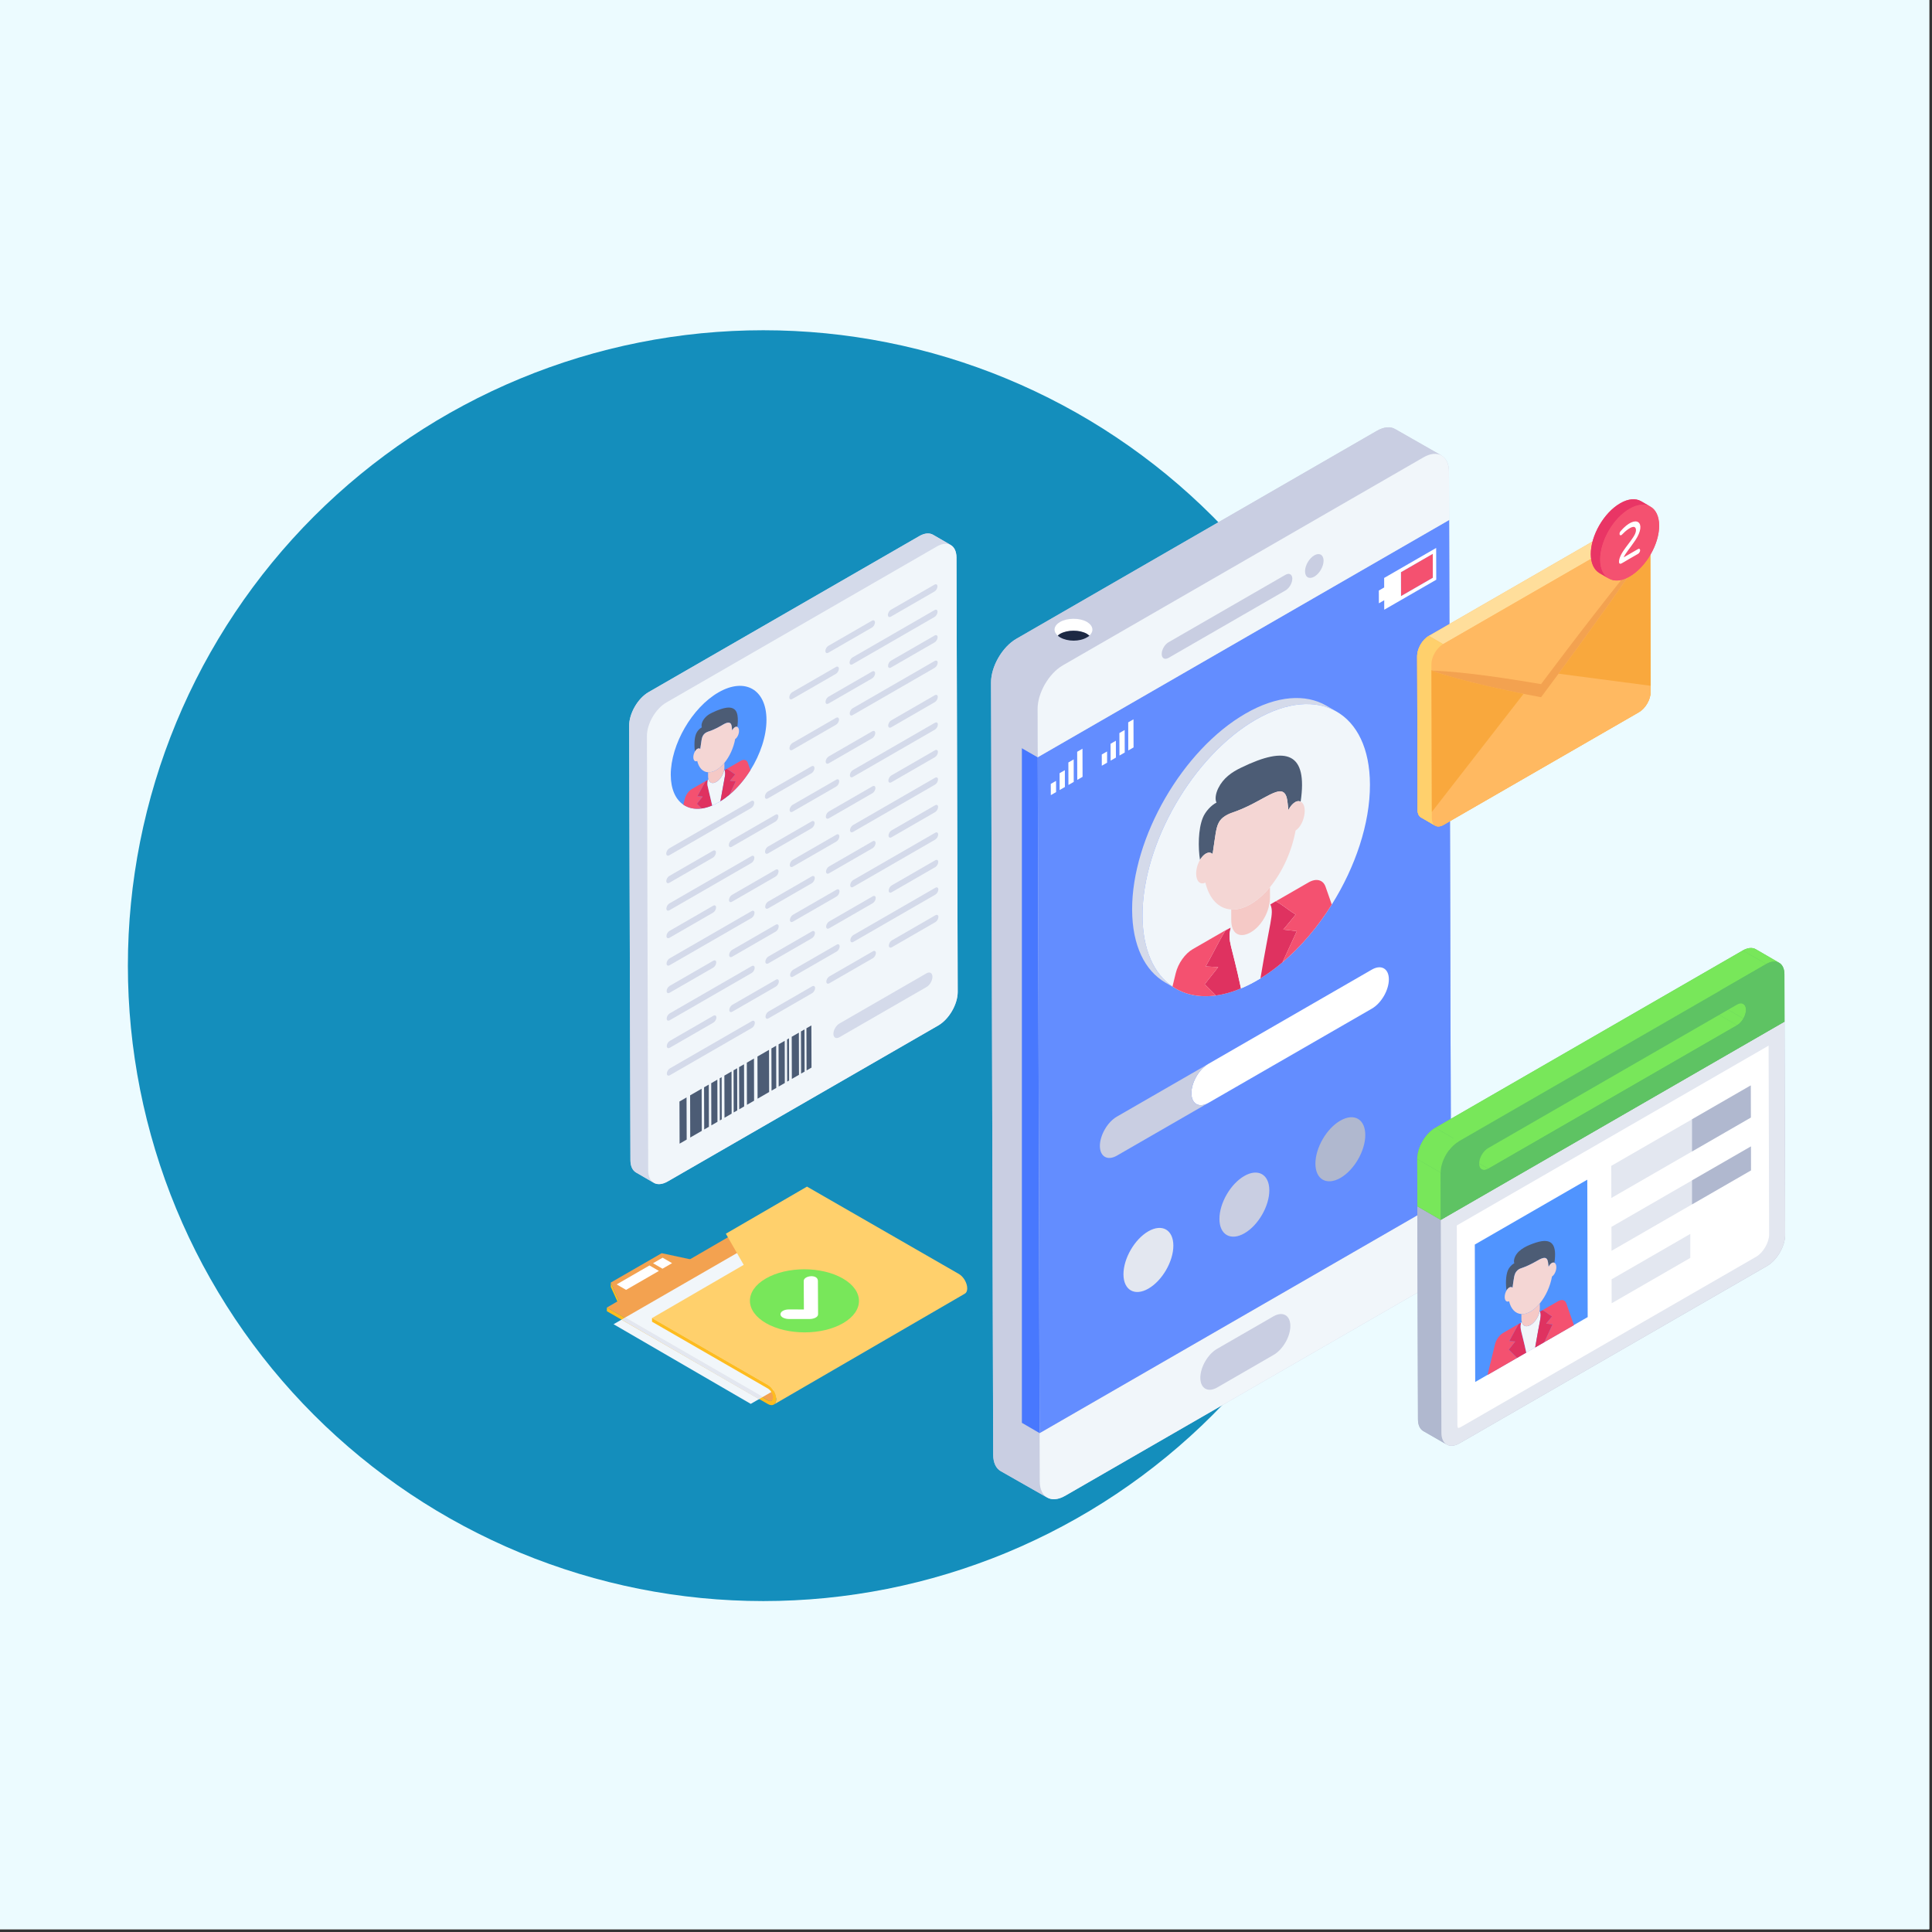 <?xml version="1.0" encoding="UTF-8"?>
<svg xmlns="http://www.w3.org/2000/svg" xmlns:xlink="http://www.w3.org/1999/xlink" width="880px" zoomAndPan="magnify" viewBox="0 0 337.5 337.5" height="880px" preserveAspectRatio="xMidYMid slice" version="1.0">
  <rect x="0" y="0" width="337.5" height="337.5" fill="#333333" stroke="none"/>
  <defs>
    <clipPath id="id1">
      <path d="M 0 0 L 337 0 L 337 337 L 0 337 Z M 0 0 " clip-rule="nonzero"></path>
    </clipPath>
    <clipPath id="id2">
      <path d="M 22.34 57.691 L 244.34 57.691 L 244.34 279.691 L 22.34 279.691 Z M 22.34 57.691 " clip-rule="nonzero"></path>
    </clipPath>
    <clipPath id="id3">
      <path d="M 173 74.473 L 254 74.473 L 254 262 L 173 262 Z M 173 74.473 " clip-rule="nonzero"></path>
    </clipPath>
    <clipPath id="id4">
      <path d="M 173 74.473 L 252 74.473 L 252 133 L 173 133 Z M 173 74.473 " clip-rule="nonzero"></path>
    </clipPath>
  </defs>
  <g clip-path="url(#id1)">
    <path fill="#ecfbff" d="M 0 0 L 337.5 0 L 337.5 337.5 L 0 337.5 Z M 0 0 " fill-opacity="1" fill-rule="nonzero"></path>
    <path fill="#ffffff" d="M 0 0 L 337.5 0 L 337.5 337.5 L 0 337.5 Z M 0 0 " fill-opacity="1" fill-rule="nonzero"></path>
    <path fill="#ecfbff" d="M 0 0 L 337.5 0 L 337.5 337.5 L 0 337.5 Z M 0 0 " fill-opacity="1" fill-rule="nonzero"></path>
  </g>
  <g clip-path="url(#id2)">
    <path fill="#148ebc" d="M 244.34 168.691 C 244.34 170.508 244.297 172.32 244.207 174.137 C 244.117 175.949 243.984 177.762 243.805 179.57 C 243.629 181.379 243.406 183.18 243.137 184.977 C 242.871 186.773 242.562 188.562 242.207 190.344 C 241.852 192.125 241.453 193.898 241.012 195.66 C 240.57 197.422 240.086 199.172 239.559 200.91 C 239.031 202.648 238.465 204.375 237.852 206.086 C 237.238 207.797 236.586 209.488 235.891 211.168 C 235.195 212.848 234.461 214.508 233.684 216.148 C 232.906 217.789 232.09 219.414 231.234 221.016 C 230.375 222.617 229.48 224.195 228.547 225.754 C 227.613 227.312 226.641 228.848 225.633 230.359 C 224.625 231.867 223.578 233.352 222.496 234.812 C 221.414 236.273 220.297 237.703 219.145 239.109 C 217.992 240.512 216.805 241.887 215.586 243.234 C 214.367 244.578 213.113 245.895 211.828 247.18 C 210.543 248.465 209.23 249.715 207.883 250.934 C 206.535 252.156 205.16 253.34 203.758 254.492 C 202.352 255.645 200.922 256.766 199.461 257.848 C 198.004 258.93 196.52 259.973 195.008 260.984 C 193.496 261.992 191.965 262.965 190.406 263.898 C 188.848 264.832 187.266 265.727 185.664 266.582 C 184.062 267.438 182.441 268.258 180.797 269.031 C 179.156 269.809 177.496 270.547 175.816 271.242 C 174.141 271.938 172.445 272.59 170.734 273.199 C 169.023 273.812 167.301 274.383 165.562 274.91 C 163.824 275.438 162.074 275.922 160.309 276.363 C 158.547 276.805 156.777 277.203 154.996 277.559 C 153.215 277.91 151.422 278.223 149.625 278.488 C 147.828 278.754 146.027 278.977 144.219 279.156 C 142.41 279.332 140.602 279.469 138.785 279.555 C 136.973 279.645 135.156 279.691 133.34 279.691 C 131.523 279.691 129.707 279.645 127.895 279.555 C 126.078 279.469 124.27 279.332 122.461 279.156 C 120.652 278.977 118.848 278.754 117.051 278.488 C 115.254 278.223 113.465 277.91 111.684 277.559 C 109.902 277.203 108.133 276.805 106.367 276.363 C 104.605 275.922 102.855 275.438 101.117 274.91 C 99.379 274.383 97.656 273.812 95.945 273.199 C 94.234 272.59 92.539 271.938 90.863 271.242 C 89.184 270.547 87.523 269.809 85.883 269.031 C 84.238 268.258 82.617 267.438 81.016 266.582 C 79.414 265.727 77.832 264.832 76.273 263.898 C 74.715 262.965 73.184 261.992 71.672 260.984 C 70.16 259.973 68.676 258.93 67.219 257.848 C 65.758 256.766 64.328 255.645 62.922 254.492 C 61.52 253.34 60.145 252.156 58.797 250.934 C 57.449 249.715 56.137 248.465 54.852 247.18 C 53.566 245.895 52.312 244.578 51.094 243.234 C 49.875 241.887 48.688 240.512 47.535 239.109 C 46.383 237.703 45.266 236.273 44.184 234.812 C 43.102 233.352 42.055 231.867 41.047 230.359 C 40.039 228.848 39.066 227.312 38.133 225.754 C 37.199 224.195 36.305 222.617 35.445 221.016 C 34.59 219.414 33.773 217.789 32.996 216.148 C 32.219 214.508 31.484 212.848 30.789 211.168 C 30.094 209.488 29.441 207.797 28.828 206.086 C 28.215 204.375 27.648 202.648 27.121 200.91 C 26.594 199.172 26.109 197.422 25.668 195.66 C 25.227 193.898 24.828 192.125 24.473 190.344 C 24.117 188.562 23.809 186.773 23.543 184.977 C 23.273 183.18 23.051 181.379 22.875 179.57 C 22.695 177.762 22.562 175.949 22.473 174.137 C 22.383 172.32 22.34 170.508 22.34 168.691 C 22.34 166.875 22.383 165.059 22.473 163.242 C 22.562 161.43 22.695 159.617 22.875 157.809 C 23.051 156.004 23.273 154.199 23.543 152.402 C 23.809 150.605 24.117 148.816 24.473 147.035 C 24.828 145.254 25.227 143.48 25.668 141.719 C 26.109 139.957 26.594 138.207 27.121 136.469 C 27.648 134.73 28.215 133.004 28.828 131.297 C 29.441 129.586 30.094 127.891 30.789 126.211 C 31.484 124.535 32.219 122.875 32.996 121.23 C 33.773 119.59 34.59 117.969 35.445 116.363 C 36.305 114.762 37.199 113.184 38.133 111.625 C 39.066 110.066 40.039 108.531 41.047 107.023 C 42.055 105.512 43.102 104.027 44.184 102.566 C 45.266 101.109 46.383 99.676 47.535 98.273 C 48.688 96.867 49.875 95.492 51.094 94.148 C 52.312 92.801 53.566 91.484 54.852 90.199 C 56.137 88.918 57.449 87.664 58.797 86.445 C 60.145 85.223 61.52 84.039 62.922 82.887 C 64.328 81.734 65.758 80.617 67.219 79.535 C 68.676 78.453 70.16 77.406 71.672 76.398 C 73.184 75.387 74.715 74.414 76.273 73.48 C 77.832 72.547 79.414 71.652 81.016 70.797 C 82.617 69.941 84.238 69.125 85.883 68.348 C 87.523 67.57 89.184 66.836 90.863 66.141 C 92.539 65.445 94.234 64.789 95.945 64.18 C 97.656 63.566 99.379 62.996 101.117 62.469 C 102.855 61.941 104.605 61.457 106.367 61.016 C 108.133 60.574 109.902 60.176 111.684 59.824 C 113.465 59.469 115.254 59.156 117.051 58.891 C 118.848 58.625 120.652 58.402 122.461 58.223 C 124.27 58.047 126.078 57.914 127.895 57.824 C 129.707 57.734 131.523 57.691 133.34 57.691 C 135.156 57.691 136.973 57.734 138.785 57.824 C 140.602 57.914 142.41 58.047 144.219 58.223 C 146.027 58.402 147.828 58.625 149.625 58.891 C 151.422 59.156 153.215 59.469 154.996 59.824 C 156.777 60.176 158.547 60.574 160.309 61.016 C 162.074 61.457 163.824 61.941 165.562 62.469 C 167.301 62.996 169.023 63.566 170.734 64.18 C 172.445 64.789 174.141 65.445 175.816 66.141 C 177.496 66.836 179.156 67.57 180.797 68.348 C 182.441 69.125 184.062 69.941 185.664 70.797 C 187.266 71.652 188.848 72.547 190.406 73.48 C 191.965 74.414 193.496 75.387 195.008 76.398 C 196.52 77.406 198.004 78.453 199.461 79.535 C 200.922 80.617 202.352 81.734 203.758 82.887 C 205.16 84.039 206.535 85.223 207.883 86.445 C 209.23 87.664 210.543 88.918 211.828 90.199 C 213.113 91.484 214.367 92.801 215.586 94.148 C 216.805 95.492 217.992 96.867 219.145 98.273 C 220.297 99.676 221.414 101.109 222.496 102.566 C 223.578 104.027 224.625 105.512 225.633 107.023 C 226.641 108.531 227.613 110.066 228.547 111.625 C 229.48 113.184 230.375 114.762 231.234 116.363 C 232.09 117.969 232.906 119.59 233.684 121.23 C 234.461 122.875 235.195 124.535 235.891 126.211 C 236.586 127.891 237.238 129.586 237.852 131.297 C 238.465 133.004 239.031 134.73 239.559 136.469 C 240.086 138.207 240.57 139.957 241.012 141.719 C 241.453 143.48 241.852 145.254 242.207 147.035 C 242.562 148.816 242.871 150.605 243.137 152.402 C 243.406 154.199 243.629 156.004 243.805 157.809 C 243.984 159.617 244.117 161.43 244.207 163.242 C 244.297 165.059 244.34 166.875 244.34 168.691 Z M 244.34 168.691 " fill-opacity="1" fill-rule="nonzero"></path>
  </g>
  <path fill="#638dff" d="M 253.469 208.91 L 181.609 250.352 L 181.285 132.281 L 253.145 90.836 Z M 253.469 208.91 " fill-opacity="1" fill-rule="nonzero"></path>
  <g clip-path="url(#id3)">
    <path fill="#c9cee2" d="M 253.492 217.336 C 253.508 220.145 251.531 223.551 249.086 224.965 L 186.066 261.297 C 184.648 262.117 183.395 262.051 182.574 261.328 C 182.688 261.426 182.801 261.539 182.93 261.602 L 174.793 256.977 C 174.004 256.512 173.508 255.531 173.508 254.148 L 173.473 245.719 L 173.152 127.645 L 173.121 119.227 C 173.121 116.414 175.098 113.012 177.543 111.598 L 240.547 75.246 C 241.785 74.543 242.895 74.477 243.699 74.941 L 251.805 79.57 L 251.82 79.57 L 251.82 79.586 C 252.625 80.035 253.125 81.016 253.125 82.41 L 253.141 90.844 L 253.477 208.902 Z M 253.492 217.336 " fill-opacity="1" fill-rule="nonzero"></path>
  </g>
  <path fill="#c9cee2" d="M 182.922 261.609 L 174.789 256.977 C 173.996 256.516 173.504 255.535 173.5 254.145 L 173.477 245.723 L 181.609 250.352 L 181.633 258.777 C 181.637 260.168 182.129 261.148 182.922 261.609 Z M 182.922 261.609 " fill-opacity="1" fill-rule="nonzero"></path>
  <path fill="#f1f6fa" d="M 253.469 208.91 L 253.492 217.336 C 253.5 220.137 251.527 223.555 249.086 224.961 L 186.07 261.301 C 183.625 262.711 181.641 261.578 181.633 258.773 L 181.609 250.352 Z M 253.469 208.91 " fill-opacity="1" fill-rule="nonzero"></path>
  <path fill="#c9cee2" d="M 181.609 250.352 L 173.477 245.719 L 173.152 127.648 L 181.281 132.277 Z M 181.609 250.352 " fill-opacity="1" fill-rule="nonzero"></path>
  <path fill="#4878fe" d="M 178.512 248.551 L 181.609 250.352 L 181.281 132.277 L 178.512 130.668 Z M 178.512 248.551 " fill-opacity="1" fill-rule="nonzero"></path>
  <path fill="#638dff" d="M 253.473 208.906 L 181.609 250.352 L 181.289 132.277 L 253.141 90.836 Z M 253.473 208.906 " fill-opacity="1" fill-rule="nonzero"></path>
  <g clip-path="url(#id4)">
    <path fill="#c9cee2" d="M 251.828 79.578 C 251.023 79.113 249.91 79.18 248.684 79.887 L 185.668 116.227 C 183.223 117.637 181.25 121.051 181.258 123.855 L 181.285 132.281 L 173.152 127.648 L 173.125 119.223 C 173.117 116.418 175.09 113.008 177.539 111.594 L 240.547 75.254 C 241.777 74.547 242.895 74.48 243.699 74.949 Z M 251.828 79.578 " fill-opacity="1" fill-rule="nonzero"></path>
  </g>
  <path fill="#f1f6fa" d="M 248.68 79.887 C 251.125 78.477 253.113 79.609 253.121 82.414 L 253.145 90.84 L 181.281 132.277 L 181.258 123.855 C 181.25 121.051 183.223 117.637 185.668 116.227 Z M 248.68 79.887 " fill-opacity="1" fill-rule="nonzero"></path>
  <path fill="#c9cee2" d="M 225.41 231.625 C 225.418 233.488 224.102 235.758 222.48 236.691 L 212.633 242.379 C 211.012 243.312 209.695 242.562 209.684 240.691 C 209.684 238.832 210.992 236.562 212.613 235.629 L 222.461 229.949 C 224.082 229.016 225.41 229.766 225.41 231.625 Z M 225.41 231.625 " fill-opacity="1" fill-rule="nonzero"></path>
  <path fill="#c9cee2" d="M 229.59 97.016 C 230.484 96.5 231.211 96.914 231.215 97.938 C 231.219 98.965 230.496 100.215 229.602 100.73 C 228.707 101.246 227.98 100.836 227.977 99.809 C 227.973 98.781 228.695 97.531 229.59 97.016 Z M 229.59 97.016 " fill-opacity="1" fill-rule="nonzero"></path>
  <path fill="#c9cee2" d="M 224.562 100.41 C 225.219 100.031 225.754 100.336 225.754 101.09 C 225.758 101.84 225.227 102.758 224.57 103.137 L 204.129 114.926 C 203.473 115.305 202.938 115 202.938 114.246 C 202.934 113.496 203.465 112.578 204.121 112.199 Z M 224.562 100.41 " fill-opacity="1" fill-rule="nonzero"></path>
  <path fill="#ffffff" d="M 189.879 108.641 C 188.598 107.914 186.48 107.914 185.195 108.641 C 184.051 109.301 183.914 110.305 184.781 111.031 C 184.883 110.93 185.023 110.824 185.195 110.719 C 186.48 109.992 188.598 109.992 189.879 110.719 C 190.02 110.824 190.156 110.93 190.297 111.031 C 191.129 110.305 190.988 109.301 189.879 108.641 Z M 189.879 108.641 " fill-opacity="1" fill-rule="nonzero"></path>
  <path fill="#1d2943" d="M 185.195 110.719 C 185.023 110.824 184.883 110.93 184.781 111.031 C 184.883 111.137 185.023 111.242 185.195 111.344 C 186.516 112.105 188.598 112.105 189.879 111.344 C 190.02 111.273 190.156 111.172 190.297 111.066 L 190.297 111.031 C 190.156 110.93 190.02 110.824 189.879 110.719 C 188.598 109.992 186.48 109.992 185.195 110.719 Z M 185.195 110.719 " fill-opacity="1" fill-rule="nonzero"></path>
  <path fill="#d4daea" d="M 233.523 124.328 C 229.91 122.234 224.906 122.531 219.387 125.711 C 208.414 132.039 199.551 147.371 199.586 159.969 C 199.605 166.223 201.812 170.621 205.379 172.691 L 203.566 171.641 C 199.996 169.566 197.789 165.168 197.77 158.91 C 197.734 146.32 206.602 130.98 217.57 124.66 C 223.09 121.473 228.094 121.176 231.707 123.277 Z M 233.523 124.328 " fill-opacity="1" fill-rule="nonzero"></path>
  <path fill="#f1f6fa" d="M 239.316 137.055 C 239.34 143.859 236.758 151.465 232.648 158.012 C 230.234 161.871 227.285 165.363 224.031 168.113 C 222.789 169.16 221.508 170.094 220.188 170.91 C 219.965 171.047 219.742 171.176 219.516 171.309 C 218.59 171.844 217.68 172.297 216.785 172.664 C 215.266 173.309 213.801 173.715 212.41 173.902 C 209.488 174.305 206.895 173.746 204.82 172.336 C 201.582 170.145 199.602 165.887 199.586 159.969 C 199.551 147.371 208.414 132.039 219.387 125.711 C 230.355 119.387 239.285 124.465 239.316 137.055 Z M 239.316 137.055 " fill-opacity="1" fill-rule="nonzero"></path>
  <path fill="#df3260" d="M 216.785 172.664 C 215.266 173.309 213.801 173.715 212.41 173.902 L 210.449 171.938 L 212.805 168.953 L 210.625 168.82 C 212.031 166.332 212.949 164.395 213.941 162.762 L 214.074 162.559 C 214.234 162.469 215.168 161.934 215.008 162.023 L 214.969 162.172 C 214.422 164.48 215.129 164.828 216.785 172.664 Z M 216.785 172.664 " fill-opacity="1" fill-rule="nonzero"></path>
  <path fill="#f1f6fa" d="M 220.188 170.91 C 219.965 171.047 219.742 171.176 219.516 171.309 C 218.59 171.844 217.68 172.297 216.785 172.664 C 215.129 164.828 214.418 164.48 214.969 162.172 L 215.008 162.023 L 214.723 162.184 L 214.723 162.141 L 215.238 161.844 C 215.66 163.293 216.914 163.785 218.379 162.938 L 218.586 162.82 C 220.051 161.973 221.301 160.035 221.711 158.109 L 221.918 157.992 L 221.977 158.129 C 222.551 159.734 221.801 161.23 220.188 170.91 Z M 220.188 170.91 " fill-opacity="1" fill-rule="nonzero"></path>
  <path fill="#df3260" d="M 226.543 162.656 L 224.031 168.113 C 222.789 169.16 221.508 170.094 220.188 170.91 C 221.871 160.797 222.539 159.703 221.977 158.129 L 221.918 157.992 L 222.82 157.461 L 222.832 157.465 L 223.008 157.539 C 224.008 158.023 224.922 158.898 226.344 159.762 L 224.18 162.391 Z M 226.543 162.656 " fill-opacity="1" fill-rule="nonzero"></path>
  <path fill="#f45170" d="M 214.723 162.141 L 214.074 162.559 L 213.941 162.762 C 212.949 164.395 212.031 166.332 210.625 168.82 L 212.805 168.953 L 210.449 171.938 L 212.41 173.902 C 209.488 174.305 206.895 173.746 204.82 172.336 L 205.391 170.004 C 205.816 168.277 207.016 166.586 208.355 165.812 Z M 214.723 162.141 " fill-opacity="1" fill-rule="nonzero"></path>
  <path fill="#f45170" d="M 232.648 158.012 C 230.234 161.871 227.285 165.363 224.031 168.113 L 226.543 162.656 L 224.18 162.391 L 226.344 159.762 C 224.922 158.898 224.008 158.023 223.008 157.539 L 222.832 157.465 L 228.594 154.145 C 229.934 153.375 231.133 153.68 231.562 154.91 Z M 232.648 158.012 " fill-opacity="1" fill-rule="nonzero"></path>
  <path fill="#f5c9c6" d="M 221.852 154.973 L 221.855 156.797 C 221.855 157.227 221.805 157.668 221.711 158.113 C 220.645 163.098 215.102 165.594 215.086 160.699 L 215.082 158.879 C 217.672 159.031 220.211 156.961 221.852 154.973 Z M 221.852 154.973 " fill-opacity="1" fill-rule="nonzero"></path>
  <path fill="#4c5c75" d="M 216.84 134.09 C 224.824 130.203 228.461 131.5 227.211 140.039 C 226.395 139.641 225.477 140.66 225.07 141.512 C 224.977 140.812 224.93 139.664 224.691 139.066 C 223.793 136.773 220.691 139.914 216.152 141.637 C 212.324 143.07 212.734 143.215 211.832 149.188 C 211.109 148.527 210.145 149.324 209.625 150.207 C 209.289 148.055 209.293 144.887 210.125 142.844 C 210.562 141.758 211.598 140.66 212.508 140.203 C 212.207 139.625 212.371 138.586 212.824 137.684 C 213.676 135.941 215.164 134.883 216.84 134.09 Z M 216.84 134.09 " fill-opacity="1" fill-rule="nonzero"></path>
  <path fill="#f4d6d4" d="M 216.152 141.637 C 221.672 139.539 224.555 135.824 224.945 140.445 C 224.992 140.781 225.031 141.223 225.07 141.512 C 225.477 140.656 226.398 139.641 227.211 140.039 C 228.535 140.688 227.871 144.102 226.324 145.086 C 225.664 148.727 224.012 152.344 221.852 154.973 C 220.211 156.965 217.668 159.031 215.082 158.879 C 212.914 158.75 211.246 157.043 210.566 154.176 C 209.66 154.641 208.961 153.941 208.957 152.605 C 208.949 150.469 210.727 148.176 211.832 149.188 C 212.391 145.484 212.391 144.645 212.945 143.68 C 213.785 142.238 215.117 142.027 216.152 141.637 Z M 216.152 141.637 " fill-opacity="1" fill-rule="nonzero"></path>
  <path fill="#d4daea" d="M 167.301 173.277 C 167.301 175.43 165.789 178.047 163.906 179.141 L 116.645 206.379 C 115.695 206.926 114.828 206.992 114.215 206.621 L 111.113 204.824 C 110.5 204.469 110.133 203.715 110.133 202.652 L 109.906 126.777 C 109.906 124.625 111.418 121.988 113.301 120.914 L 160.562 93.672 C 161.512 93.109 162.363 93.062 162.988 93.414 L 166.109 95.215 C 166.043 95.18 165.98 95.148 165.918 95.133 C 166.625 95.438 167.074 96.211 167.09 97.398 Z M 167.301 173.277 " fill-opacity="1" fill-rule="nonzero"></path>
  <path fill="#d4daea" d="M 166.102 95.219 C 165.469 94.867 164.617 94.91 163.664 95.457 L 116.402 122.711 C 114.52 123.797 113.008 126.426 113.008 128.582 L 113.227 204.453 C 113.227 205.527 113.609 206.277 114.211 206.629 L 111.113 204.82 C 110.496 204.469 110.129 203.723 110.129 202.648 L 109.906 126.777 C 109.906 124.621 111.422 121.992 113.301 120.906 L 160.562 93.664 C 161.516 93.105 162.371 93.062 162.988 93.414 Z M 166.102 95.219 " fill-opacity="1" fill-rule="nonzero"></path>
  <path fill="#f1f6fa" d="M 163.668 95.461 C 165.555 94.375 167.078 95.242 167.086 97.395 L 167.301 173.27 C 167.305 175.426 165.793 178.047 163.906 179.133 L 116.645 206.387 C 114.762 207.473 113.234 206.605 113.23 204.453 L 113.012 128.578 C 113.008 126.422 114.523 123.801 116.41 122.715 Z M 163.668 95.461 " fill-opacity="1" fill-rule="nonzero"></path>
  <path fill="#4c5c75" d="M 119.934 191.707 L 119.957 199.07 L 118.719 199.785 L 118.695 192.422 Z M 119.934 191.707 " fill-opacity="1" fill-rule="nonzero"></path>
  <path fill="#4c5c75" d="M 122.57 190.188 L 122.594 197.551 L 120.574 198.715 L 120.555 191.348 Z M 122.57 190.188 " fill-opacity="1" fill-rule="nonzero"></path>
  <path fill="#4c5c75" d="M 123.82 189.465 L 123.84 196.832 L 123.016 197.309 L 122.992 189.941 Z M 123.82 189.465 " fill-opacity="1" fill-rule="nonzero"></path>
  <path fill="#4c5c75" d="M 125.312 188.605 L 125.332 195.973 L 124.262 196.59 L 124.242 189.223 Z M 125.312 188.605 " fill-opacity="1" fill-rule="nonzero"></path>
  <path fill="#4c5c75" d="M 126.062 188.172 L 126.082 195.539 L 125.746 195.734 L 125.723 188.367 Z M 126.062 188.172 " fill-opacity="1" fill-rule="nonzero"></path>
  <path fill="#4c5c75" d="M 127.789 187.176 L 127.809 194.543 L 126.562 195.262 L 126.539 187.898 Z M 127.789 187.176 " fill-opacity="1" fill-rule="nonzero"></path>
  <path fill="#4c5c75" d="M 128.773 186.609 L 128.793 193.977 L 128.164 194.336 L 128.145 186.973 Z M 128.773 186.609 " fill-opacity="1" fill-rule="nonzero"></path>
  <path fill="#4c5c75" d="M 129.973 185.918 L 129.996 193.281 L 129.133 193.781 L 129.109 186.414 Z M 129.973 185.918 " fill-opacity="1" fill-rule="nonzero"></path>
  <path fill="#4c5c75" d="M 131.711 184.914 L 131.73 192.281 L 130.484 193 L 130.461 185.637 Z M 131.711 184.914 " fill-opacity="1" fill-rule="nonzero"></path>
  <path fill="#4c5c75" d="M 134.336 183.402 L 134.359 190.766 L 132.34 191.93 L 132.32 184.562 Z M 134.336 183.402 " fill-opacity="1" fill-rule="nonzero"></path>
  <path fill="#4c5c75" d="M 135.586 182.68 L 135.605 190.047 L 134.781 190.523 L 134.758 183.156 Z M 135.586 182.68 " fill-opacity="1" fill-rule="nonzero"></path>
  <path fill="#4c5c75" d="M 137.078 181.82 L 137.098 189.188 L 136.027 189.805 L 136.008 182.438 Z M 137.078 181.82 " fill-opacity="1" fill-rule="nonzero"></path>
  <path fill="#4c5c75" d="M 137.828 181.387 L 137.848 188.754 L 137.512 188.949 L 137.488 181.582 Z M 137.828 181.387 " fill-opacity="1" fill-rule="nonzero"></path>
  <path fill="#4c5c75" d="M 139.555 180.395 L 139.574 187.758 L 138.328 188.477 L 138.305 181.113 Z M 139.555 180.395 " fill-opacity="1" fill-rule="nonzero"></path>
  <path fill="#4c5c75" d="M 140.539 179.824 L 140.559 187.191 L 139.941 187.547 L 139.918 180.184 Z M 140.539 179.824 " fill-opacity="1" fill-rule="nonzero"></path>
  <path fill="#4c5c75" d="M 141.738 179.133 L 141.762 186.496 L 140.898 186.996 L 140.875 179.629 Z M 141.738 179.133 " fill-opacity="1" fill-rule="nonzero"></path>
  <path fill="#d4daea" d="M 131.344 178.375 C 131.633 178.207 131.859 178.348 131.859 178.68 C 131.863 179.004 131.637 179.402 131.348 179.57 L 117.02 187.832 C 116.73 188 116.492 187.867 116.492 187.543 C 116.492 187.211 116.727 186.805 117.016 186.637 Z M 131.344 178.375 " fill-opacity="1" fill-rule="nonzero"></path>
  <path fill="#d4daea" d="M 141.859 172.309 C 142.152 172.141 142.387 172.277 142.387 172.609 C 142.391 172.934 142.156 173.336 141.863 173.504 L 134.246 177.898 C 133.965 178.059 133.73 177.926 133.727 177.605 C 133.727 177.27 133.961 176.863 134.242 176.703 Z M 141.859 172.309 " fill-opacity="1" fill-rule="nonzero"></path>
  <path fill="#d4daea" d="M 152.492 166.18 C 152.773 166.016 153.008 166.152 153.008 166.484 C 153.012 166.809 152.777 167.211 152.496 167.375 L 144.875 171.77 C 144.586 171.938 144.352 171.801 144.348 171.48 C 144.348 171.145 144.582 170.742 144.871 170.574 Z M 152.492 166.18 " fill-opacity="1" fill-rule="nonzero"></path>
  <path fill="#d4daea" d="M 163.402 159.887 C 163.695 159.719 163.93 159.852 163.93 160.188 C 163.93 160.512 163.695 160.914 163.406 161.082 L 155.789 165.477 C 155.508 165.637 155.27 165.504 155.27 165.18 C 155.27 164.848 155.504 164.441 155.785 164.281 Z M 163.402 159.887 " fill-opacity="1" fill-rule="nonzero"></path>
  <path fill="#d4daea" d="M 152.465 156.574 C 152.746 156.41 152.98 156.547 152.98 156.879 C 152.984 157.203 152.75 157.605 152.469 157.77 L 144.848 162.164 C 144.559 162.332 144.324 162.195 144.32 161.875 C 144.32 161.539 144.555 161.137 144.844 160.969 Z M 152.465 156.574 " fill-opacity="1" fill-rule="nonzero"></path>
  <path fill="#d4daea" d="M 152.438 146.969 C 152.719 146.805 152.953 146.941 152.953 147.262 C 152.957 147.598 152.723 148 152.441 148.164 L 144.82 152.559 C 144.531 152.727 144.297 152.59 144.293 152.258 C 144.293 151.934 144.527 151.531 144.816 151.363 Z M 152.438 146.969 " fill-opacity="1" fill-rule="nonzero"></path>
  <path fill="#d4daea" d="M 163.336 135.871 C 163.625 135.703 163.859 135.84 163.863 136.164 C 163.863 136.496 163.629 136.902 163.34 137.066 L 149.012 145.332 C 148.73 145.492 148.496 145.359 148.492 145.023 C 148.492 144.703 148.727 144.297 149.008 144.137 Z M 163.336 135.871 " fill-opacity="1" fill-rule="nonzero"></path>
  <path fill="#d4daea" d="M 163.348 140.676 C 163.641 140.508 163.875 140.641 163.875 140.965 C 163.875 141.297 163.645 141.703 163.352 141.871 L 155.734 146.266 C 155.453 146.426 155.215 146.293 155.215 145.961 C 155.215 145.637 155.449 145.23 155.73 145.07 Z M 163.348 140.676 " fill-opacity="1" fill-rule="nonzero"></path>
  <path fill="#d4daea" d="M 163.363 145.477 C 163.652 145.309 163.887 145.445 163.891 145.77 C 163.891 146.102 163.656 146.504 163.367 146.672 L 149.039 154.938 C 148.758 155.098 148.523 154.965 148.52 154.629 C 148.52 154.309 148.754 153.902 149.035 153.738 Z M 163.363 145.477 " fill-opacity="1" fill-rule="nonzero"></path>
  <path fill="#d4daea" d="M 163.375 150.281 C 163.668 150.113 163.902 150.246 163.902 150.582 C 163.902 150.902 163.672 151.309 163.379 151.477 L 155.762 155.871 C 155.48 156.031 155.242 155.898 155.242 155.574 C 155.242 155.242 155.477 154.836 155.758 154.676 Z M 163.375 150.281 " fill-opacity="1" fill-rule="nonzero"></path>
  <path fill="#d4daea" d="M 163.391 155.086 C 163.68 154.918 163.914 155.051 163.918 155.383 C 163.918 155.707 163.684 156.113 163.395 156.281 L 149.066 164.543 C 148.785 164.703 148.551 164.57 148.547 164.246 C 148.547 163.914 148.781 163.508 149.062 163.348 Z M 163.391 155.086 " fill-opacity="1" fill-rule="nonzero"></path>
  <path fill="#d4daea" d="M 161.844 170.031 C 162.426 169.695 162.887 169.969 162.887 170.625 C 162.891 171.293 162.434 172.086 161.852 172.422 L 146.641 181.191 C 146.059 181.527 145.59 181.27 145.586 180.602 C 145.586 179.945 146.055 179.137 146.633 178.801 Z M 161.844 170.031 " fill-opacity="1" fill-rule="nonzero"></path>
  <path fill="#d4daea" d="M 146.164 165.02 C 146.445 164.855 146.68 164.988 146.68 165.324 C 146.684 165.648 146.449 166.051 146.168 166.215 L 138.547 170.605 C 138.258 170.773 138.023 170.641 138.02 170.316 C 138.02 169.984 138.254 169.578 138.543 169.41 Z M 146.164 165.02 " fill-opacity="1" fill-rule="nonzero"></path>
  <path fill="#d4daea" d="M 135.543 171.145 C 135.824 170.98 136.059 171.113 136.059 171.449 C 136.062 171.77 135.828 172.176 135.547 172.34 L 127.918 176.738 C 127.637 176.898 127.402 176.766 127.398 176.441 C 127.398 176.109 127.633 175.703 127.914 175.543 Z M 135.543 171.145 " fill-opacity="1" fill-rule="nonzero"></path>
  <path fill="#d4daea" d="M 131.316 168.77 C 131.605 168.602 131.832 168.742 131.832 169.074 C 131.836 169.398 131.609 169.797 131.32 169.965 L 116.992 178.227 C 116.703 178.395 116.465 178.262 116.465 177.938 C 116.465 177.605 116.699 177.199 116.988 177.031 Z M 131.316 168.77 " fill-opacity="1" fill-rule="nonzero"></path>
  <path fill="#d4daea" d="M 124.621 177.441 C 124.91 177.273 125.148 177.406 125.148 177.742 C 125.148 178.062 124.914 178.469 124.625 178.637 L 117.008 183.031 C 116.715 183.199 116.48 183.062 116.48 182.742 C 116.477 182.406 116.711 182.004 117.004 181.836 Z M 124.621 177.441 " fill-opacity="1" fill-rule="nonzero"></path>
  <path fill="#d4daea" d="M 141.832 162.703 C 142.125 162.535 142.359 162.672 142.359 163.004 C 142.363 163.328 142.129 163.73 141.836 163.898 L 134.219 168.293 C 133.938 168.457 133.703 168.32 133.699 167.996 C 133.699 167.664 133.934 167.262 134.215 167.098 Z M 141.832 162.703 " fill-opacity="1" fill-rule="nonzero"></path>
  <path fill="#d4daea" d="M 141.805 153.098 C 142.098 152.93 142.332 153.066 142.332 153.387 C 142.336 153.723 142.102 154.125 141.809 154.293 L 134.191 158.688 C 133.91 158.852 133.676 158.715 133.672 158.383 C 133.672 158.059 133.906 157.656 134.188 157.492 Z M 141.805 153.098 " fill-opacity="1" fill-rule="nonzero"></path>
  <path fill="#d4daea" d="M 146.137 155.414 C 146.418 155.25 146.652 155.383 146.652 155.707 C 146.656 156.043 146.422 156.445 146.141 156.609 L 138.52 161 C 138.23 161.168 137.996 161.035 137.992 160.699 C 137.992 160.379 138.227 159.973 138.516 159.805 Z M 146.137 155.414 " fill-opacity="1" fill-rule="nonzero"></path>
  <path fill="#d4daea" d="M 135.516 161.535 C 135.797 161.375 136.031 161.508 136.031 161.832 C 136.035 162.164 135.801 162.57 135.52 162.73 L 127.891 167.133 C 127.609 167.293 127.375 167.16 127.371 166.824 C 127.371 166.504 127.605 166.098 127.887 165.938 Z M 135.516 161.535 " fill-opacity="1" fill-rule="nonzero"></path>
  <path fill="#d4daea" d="M 124.594 167.836 C 124.887 167.668 125.121 167.801 125.121 168.125 C 125.121 168.457 124.887 168.863 124.598 169.031 L 116.98 173.422 C 116.688 173.59 116.453 173.457 116.453 173.125 C 116.449 172.801 116.684 172.395 116.977 172.227 Z M 124.594 167.836 " fill-opacity="1" fill-rule="nonzero"></path>
  <path fill="#d4daea" d="M 131.289 159.164 C 131.578 158.996 131.805 159.137 131.805 159.457 C 131.809 159.793 131.582 160.191 131.293 160.359 L 116.965 168.621 C 116.676 168.789 116.438 168.656 116.438 168.32 C 116.438 168 116.672 167.594 116.961 167.426 Z M 131.289 159.164 " fill-opacity="1" fill-rule="nonzero"></path>
  <path fill="#d4daea" d="M 141.777 143.492 C 142.07 143.324 142.305 143.461 142.305 143.781 C 142.309 144.117 142.074 144.52 141.781 144.688 L 134.164 149.082 C 133.883 149.242 133.648 149.109 133.645 148.777 C 133.645 148.453 133.879 148.047 134.16 147.887 Z M 141.777 143.492 " fill-opacity="1" fill-rule="nonzero"></path>
  <path fill="#d4daea" d="M 146.109 145.809 C 146.391 145.645 146.625 145.777 146.625 146.102 C 146.629 146.434 146.395 146.84 146.113 147.004 L 138.492 151.395 C 138.203 151.562 137.969 151.43 137.965 151.094 C 137.965 150.773 138.199 150.367 138.488 150.199 Z M 146.109 145.809 " fill-opacity="1" fill-rule="nonzero"></path>
  <path fill="#d4daea" d="M 124.566 158.23 C 124.859 158.062 125.094 158.195 125.094 158.52 C 125.094 158.852 124.859 159.258 124.57 159.426 L 116.953 163.82 C 116.66 163.984 116.426 163.852 116.426 163.52 C 116.422 163.195 116.656 162.789 116.949 162.625 Z M 124.566 158.23 " fill-opacity="1" fill-rule="nonzero"></path>
  <path fill="#d4daea" d="M 124.539 148.625 C 124.832 148.457 125.066 148.578 125.066 148.914 C 125.066 149.246 124.832 149.652 124.543 149.82 L 116.926 154.215 C 116.633 154.379 116.398 154.246 116.398 153.914 C 116.395 153.578 116.629 153.184 116.922 153.02 Z M 124.539 148.625 " fill-opacity="1" fill-rule="nonzero"></path>
  <path fill="#d4daea" d="M 131.234 139.941 C 131.523 139.773 131.75 139.914 131.75 140.246 C 131.754 140.582 131.527 140.98 131.238 141.148 L 116.91 149.41 C 116.621 149.578 116.383 149.445 116.383 149.109 C 116.383 148.777 116.617 148.371 116.906 148.203 Z M 131.234 139.941 " fill-opacity="1" fill-rule="nonzero"></path>
  <path fill="#d4daea" d="M 131.262 149.559 C 131.551 149.391 131.777 149.531 131.777 149.852 C 131.781 150.188 131.555 150.586 131.266 150.754 L 116.938 159.016 C 116.648 159.184 116.41 159.051 116.41 158.715 C 116.41 158.391 116.645 157.988 116.934 157.82 Z M 131.262 149.559 " fill-opacity="1" fill-rule="nonzero"></path>
  <path fill="#d4daea" d="M 135.488 151.93 C 135.77 151.77 136.004 151.902 136.004 152.227 C 136.008 152.559 135.773 152.965 135.492 153.125 L 127.863 157.527 C 127.582 157.688 127.348 157.555 127.344 157.219 C 127.344 156.898 127.578 156.492 127.859 156.332 Z M 135.488 151.93 " fill-opacity="1" fill-rule="nonzero"></path>
  <path fill="#d4daea" d="M 152.41 137.363 C 152.691 137.199 152.926 137.336 152.926 137.656 C 152.93 137.992 152.695 138.395 152.414 138.559 L 144.793 142.953 C 144.504 143.117 144.27 142.984 144.266 142.652 C 144.266 142.328 144.5 141.922 144.789 141.758 Z M 152.41 137.363 " fill-opacity="1" fill-rule="nonzero"></path>
  <path fill="#d4daea" d="M 163.32 131.07 C 163.613 130.902 163.848 131.035 163.848 131.359 C 163.848 131.695 163.617 132.098 163.324 132.266 L 155.707 136.66 C 155.426 136.82 155.188 136.688 155.188 136.352 C 155.188 136.031 155.422 135.625 155.703 135.465 Z M 163.32 131.07 " fill-opacity="1" fill-rule="nonzero"></path>
  <path fill="#d4daea" d="M 163.309 126.266 C 163.598 126.102 163.832 126.223 163.836 126.559 C 163.836 126.891 163.602 127.297 163.312 127.461 L 148.984 135.727 C 148.703 135.887 148.469 135.754 148.465 135.418 C 148.465 135.086 148.699 134.691 148.98 134.531 Z M 163.309 126.266 " fill-opacity="1" fill-rule="nonzero"></path>
  <path fill="#d4daea" d="M 141.75 133.875 C 142.043 133.711 142.277 133.844 142.277 134.176 C 142.281 134.512 142.047 134.914 141.754 135.082 L 134.137 139.477 C 133.855 139.637 133.621 139.504 133.617 139.172 C 133.617 138.836 133.852 138.434 134.133 138.27 Z M 141.75 133.875 " fill-opacity="1" fill-rule="nonzero"></path>
  <path fill="#d4daea" d="M 146.082 136.203 C 146.363 136.039 146.598 136.16 146.598 136.496 C 146.602 136.828 146.367 137.234 146.086 137.398 L 138.465 141.789 C 138.176 141.957 137.941 141.824 137.938 141.488 C 137.938 141.156 138.172 140.762 138.461 140.594 Z M 146.082 136.203 " fill-opacity="1" fill-rule="nonzero"></path>
  <path fill="#d4daea" d="M 135.461 142.328 C 135.742 142.164 135.977 142.285 135.977 142.621 C 135.98 142.953 135.746 143.359 135.465 143.523 L 127.836 147.922 C 127.555 148.082 127.32 147.949 127.316 147.613 C 127.316 147.281 127.551 146.887 127.832 146.727 Z M 135.461 142.328 " fill-opacity="1" fill-rule="nonzero"></path>
  <path fill="#d4daea" d="M 152.383 127.746 C 152.664 127.586 152.898 127.719 152.898 128.051 C 152.902 128.387 152.668 128.789 152.387 128.953 L 144.766 133.348 C 144.477 133.512 144.242 133.379 144.238 133.047 C 144.238 132.711 144.473 132.309 144.762 132.141 Z M 152.383 127.746 " fill-opacity="1" fill-rule="nonzero"></path>
  <path fill="#d4daea" d="M 163.293 121.453 C 163.586 121.285 163.82 121.418 163.82 121.754 C 163.82 122.086 163.59 122.492 163.297 122.66 L 155.68 127.055 C 155.398 127.215 155.16 127.082 155.16 126.746 C 155.16 126.414 155.395 126.008 155.676 125.848 Z M 163.293 121.453 " fill-opacity="1" fill-rule="nonzero"></path>
  <path fill="#d4daea" d="M 152.352 117.312 C 152.633 117.148 152.871 117.285 152.871 117.617 C 152.871 117.949 152.637 118.344 152.355 118.508 L 144.738 122.898 C 144.445 123.066 144.211 122.945 144.211 122.609 C 144.211 122.277 144.441 121.871 144.734 121.703 Z M 152.352 117.312 " fill-opacity="1" fill-rule="nonzero"></path>
  <path fill="#d4daea" d="M 163.266 111.02 C 163.555 110.852 163.789 110.984 163.793 111.32 C 163.793 111.652 163.559 112.047 163.27 112.215 L 155.648 116.609 C 155.367 116.77 155.133 116.648 155.133 116.312 C 155.129 115.98 155.363 115.574 155.645 115.414 Z M 163.266 111.02 " fill-opacity="1" fill-rule="nonzero"></path>
  <path fill="#d4daea" d="M 152.328 108.426 C 152.609 108.266 152.844 108.398 152.844 108.723 C 152.848 109.055 152.613 109.461 152.332 109.621 L 144.711 114.016 C 144.422 114.184 144.188 114.051 144.184 113.715 C 144.184 113.395 144.418 112.988 144.707 112.82 Z M 152.328 108.426 " fill-opacity="1" fill-rule="nonzero"></path>
  <path fill="#d4daea" d="M 163.238 102.137 C 163.531 101.969 163.766 102.102 163.766 102.426 C 163.766 102.758 163.535 103.164 163.242 103.332 L 155.625 107.723 C 155.344 107.887 155.105 107.754 155.105 107.418 C 155.105 107.094 155.34 106.691 155.621 106.527 Z M 163.238 102.137 " fill-opacity="1" fill-rule="nonzero"></path>
  <path fill="#d4daea" d="M 163.25 106.582 C 163.543 106.414 163.777 106.539 163.777 106.871 C 163.781 107.207 163.547 107.609 163.254 107.777 L 148.93 116.039 C 148.648 116.203 148.41 116.066 148.41 115.734 C 148.41 115.398 148.645 115.008 148.926 114.844 Z M 163.25 106.582 " fill-opacity="1" fill-rule="nonzero"></path>
  <path fill="#d4daea" d="M 163.277 115.465 C 163.566 115.297 163.805 115.434 163.805 115.766 C 163.805 116.09 163.57 116.492 163.281 116.66 L 148.953 124.922 C 148.672 125.086 148.438 124.953 148.438 124.629 C 148.434 124.297 148.668 123.891 148.949 123.727 Z M 163.277 115.465 " fill-opacity="1" fill-rule="nonzero"></path>
  <path fill="#d4daea" d="M 146.051 125.398 C 146.332 125.238 146.566 125.371 146.57 125.707 C 146.57 126.027 146.336 126.434 146.055 126.594 L 138.438 130.988 C 138.145 131.156 137.91 131.023 137.91 130.699 C 137.906 130.367 138.141 129.961 138.434 129.793 Z M 146.051 125.398 " fill-opacity="1" fill-rule="nonzero"></path>
  <path fill="#d4daea" d="M 146.027 116.516 C 146.309 116.355 146.543 116.477 146.543 116.812 C 146.543 117.145 146.309 117.551 146.027 117.711 L 138.41 122.105 C 138.121 122.273 137.883 122.137 137.883 121.805 C 137.883 121.473 138.117 121.078 138.406 120.91 Z M 146.027 116.516 " fill-opacity="1" fill-rule="nonzero"></path>
  <path fill="#5094ff" d="M 133.895 125.727 C 133.902 128.59 132.816 131.793 131.086 134.547 C 130.074 136.168 128.832 137.641 127.461 138.797 C 126.938 139.238 126.402 139.629 125.848 139.973 C 125.75 140.031 125.656 140.086 125.562 140.141 C 125.172 140.367 124.789 140.559 124.414 140.711 C 123.773 140.984 123.156 141.152 122.57 141.234 C 121.344 141.402 120.25 141.168 119.379 140.574 C 118.016 139.652 117.184 137.859 117.176 135.371 C 117.16 130.07 120.891 123.617 125.508 120.953 C 130.125 118.293 133.879 120.43 133.895 125.727 Z M 133.895 125.727 " fill-opacity="1" fill-rule="nonzero"></path>
  <path fill="#df3260" d="M 124.414 140.711 C 123.773 140.984 123.156 141.152 122.57 141.234 L 121.746 140.406 L 122.738 139.148 L 121.82 139.094 C 122.414 138.047 122.801 137.23 123.215 136.543 L 123.273 136.461 L 123.547 136.301 L 123.664 136.234 L 123.648 136.297 C 123.559 136.672 123.547 137.031 123.621 137.332 Z M 124.414 140.711 " fill-opacity="1" fill-rule="nonzero"></path>
  <path fill="#f1f6fa" d="M 126.633 135.594 L 125.848 139.973 C 125.75 140.031 125.656 140.086 125.562 140.141 C 125.172 140.367 124.789 140.559 124.414 140.711 L 123.621 137.332 C 123.547 137.031 123.559 136.672 123.648 136.297 L 123.664 136.234 L 123.547 136.301 L 123.547 136.281 L 123.762 136.16 C 123.941 136.77 124.465 136.973 125.082 136.617 L 125.172 136.57 C 125.789 136.215 126.312 135.398 126.484 134.586 L 126.574 134.535 L 126.598 134.594 C 126.695 134.867 126.703 135.211 126.633 135.594 Z M 126.633 135.594 " fill-opacity="1" fill-rule="nonzero"></path>
  <path fill="#df3260" d="M 128.52 136.5 L 127.461 138.797 C 126.938 139.238 126.402 139.629 125.848 139.973 L 126.633 135.594 C 126.703 135.211 126.695 134.867 126.598 134.594 L 126.574 134.535 L 126.953 134.312 L 126.957 134.316 L 127.031 134.348 C 127.453 134.551 127.836 134.918 128.438 135.281 L 127.523 136.387 Z M 128.52 136.5 " fill-opacity="1" fill-rule="nonzero"></path>
  <path fill="#f45170" d="M 123.547 136.281 L 123.273 136.461 L 123.215 136.543 C 122.801 137.23 122.414 138.047 121.82 139.094 L 122.738 139.148 L 121.746 140.406 L 122.57 141.234 C 121.344 141.402 120.25 141.168 119.379 140.574 L 119.617 139.59 C 119.797 138.863 120.301 138.152 120.867 137.828 Z M 123.547 136.281 " fill-opacity="1" fill-rule="nonzero"></path>
  <path fill="#f45170" d="M 131.086 134.547 C 130.074 136.168 128.832 137.641 127.461 138.797 L 128.52 136.5 L 127.523 136.387 L 128.438 135.281 C 127.836 134.918 127.453 134.551 127.031 134.348 L 126.957 134.316 L 129.383 132.918 C 129.945 132.594 130.449 132.723 130.633 133.238 Z M 131.086 134.547 " fill-opacity="1" fill-rule="nonzero"></path>
  <path fill="#f5c9c6" d="M 126.543 133.266 L 126.547 134.035 C 126.547 134.215 126.527 134.402 126.484 134.59 C 126.312 135.398 125.789 136.211 125.172 136.57 L 125.086 136.617 C 124.465 136.977 123.938 136.766 123.762 136.16 C 123.723 136.02 123.699 135.859 123.699 135.676 L 123.695 134.91 C 124.102 134.934 124.547 134.828 125.016 134.578 C 125.02 134.574 125.023 134.57 125.031 134.57 C 125.059 134.555 125.09 134.539 125.117 134.52 C 125.148 134.504 125.176 134.484 125.207 134.469 C 125.211 134.465 125.219 134.461 125.227 134.457 C 125.25 134.441 125.277 134.422 125.301 134.406 C 125.305 134.406 125.309 134.402 125.312 134.402 C 125.75 134.113 126.168 133.727 126.543 133.266 Z M 126.543 133.266 " fill-opacity="1" fill-rule="nonzero"></path>
  <path fill="#4c5c75" d="M 124.008 124.703 C 124.152 124.621 124.293 124.547 124.438 124.48 C 124.938 124.234 125.438 124.035 125.93 123.871 C 126.426 123.711 126.926 123.59 127.379 123.602 C 127.828 123.617 128.238 123.773 128.504 124.125 C 128.832 124.562 128.91 125.273 128.891 126.016 C 128.879 126.332 128.848 126.656 128.801 126.984 C 128.684 126.926 128.543 126.934 128.391 127.023 C 128.199 127.133 128.02 127.348 127.898 127.602 C 127.898 127.578 127.895 127.551 127.891 127.527 C 127.879 127.402 127.863 127.281 127.852 127.156 C 127.844 127.09 127.836 127.02 127.828 126.953 C 127.809 126.816 127.785 126.688 127.738 126.574 C 127.715 126.508 127.68 126.445 127.637 126.398 C 127.551 126.297 127.43 126.25 127.293 126.238 C 127.164 126.23 127.02 126.258 126.875 126.305 C 126.676 126.375 126.477 126.48 126.277 126.598 C 126.168 126.66 126.062 126.723 125.957 126.785 C 125.934 126.797 125.914 126.809 125.895 126.82 C 125.504 127.047 125.113 127.246 124.723 127.418 C 124.574 127.484 124.422 127.547 124.273 127.609 C 124.23 127.625 124.188 127.641 124.148 127.656 C 123.906 127.746 123.613 127.816 123.344 127.973 C 123.254 128.023 123.168 128.082 123.086 128.16 C 122.98 128.254 122.879 128.371 122.793 128.516 C 122.688 128.699 122.633 128.891 122.594 129.078 C 122.57 129.18 122.555 129.281 122.539 129.379 C 122.469 129.871 122.402 130.348 122.328 130.832 C 122.199 130.715 122.023 130.695 121.82 130.809 C 121.664 130.902 121.52 131.062 121.402 131.262 C 121.316 130.73 121.293 130.152 121.332 129.543 C 121.355 129.102 121.418 128.633 121.609 128.164 C 121.789 127.719 122.191 127.293 122.547 127.09 C 122.566 127.074 122.59 127.062 122.613 127.051 C 122.488 126.809 122.555 126.371 122.746 125.992 C 122.934 125.609 123.227 125.277 123.527 125.031 C 123.688 124.902 123.848 124.797 124.008 124.703 Z M 124.008 124.703 " fill-opacity="1" fill-rule="nonzero"></path>
  <path fill="#f4d6d4" d="M 123.344 127.973 C 123.613 127.816 123.906 127.746 124.148 127.656 C 124.188 127.641 124.23 127.625 124.273 127.609 C 124.422 127.547 124.574 127.484 124.723 127.418 C 125.113 127.246 125.504 127.047 125.891 126.82 C 125.914 126.809 125.934 126.797 125.957 126.785 C 126.062 126.723 126.168 126.66 126.277 126.598 C 126.477 126.48 126.676 126.375 126.875 126.305 C 127.02 126.258 127.164 126.23 127.293 126.238 C 127.43 126.25 127.551 126.297 127.637 126.398 C 127.68 126.445 127.715 126.508 127.738 126.574 C 127.785 126.688 127.809 126.816 127.828 126.953 C 127.836 127.02 127.844 127.086 127.848 127.156 C 127.863 127.281 127.875 127.402 127.891 127.527 C 127.895 127.551 127.898 127.578 127.898 127.602 C 128.02 127.348 128.199 127.133 128.391 127.023 C 128.543 126.934 128.684 126.926 128.801 126.984 C 128.98 127.07 129.098 127.316 129.098 127.668 C 129.102 128.23 128.805 128.867 128.426 129.105 C 128.148 130.641 127.453 132.16 126.543 133.266 C 126.168 133.727 125.75 134.113 125.312 134.402 C 125.277 134.422 125.25 134.441 125.227 134.457 C 125.176 134.484 125.148 134.504 125.117 134.52 C 125.09 134.539 125.059 134.555 125.031 134.57 C 124.547 134.828 124.102 134.934 123.695 134.91 C 122.785 134.855 122.082 134.141 121.797 132.93 C 121.414 133.129 121.121 132.832 121.117 132.27 C 121.117 131.926 121.227 131.555 121.402 131.262 C 121.52 131.062 121.664 130.902 121.82 130.809 C 122.023 130.695 122.199 130.715 122.328 130.832 C 122.402 130.348 122.469 129.871 122.539 129.379 C 122.555 129.281 122.57 129.18 122.594 129.078 C 122.633 128.891 122.691 128.695 122.797 128.516 C 122.883 128.367 122.98 128.254 123.086 128.16 C 123.168 128.082 123.254 128.023 123.344 127.973 Z M 123.344 127.973 " fill-opacity="1" fill-rule="nonzero"></path>
  <path fill="#b0b8cf" d="M 311.852 215.68 C 311.852 217.688 310.438 220.145 308.684 221.156 L 254.973 252.125 C 254.09 252.641 253.285 252.688 252.723 252.336 L 248.621 249.988 C 248.059 249.652 247.703 248.945 247.703 247.934 L 247.59 210.719 L 247.609 210.719 L 304.082 174.016 L 311.738 178.465 Z M 311.852 215.68 " fill-opacity="1" fill-rule="nonzero"></path>
  <path fill="#b0b8cf" d="M 252.715 252.344 L 248.625 249.98 C 248.062 249.645 247.707 248.953 247.707 247.941 L 247.594 210.719 L 251.684 213.098 L 251.797 250.32 C 251.797 251.312 252.152 252.023 252.715 252.344 Z M 252.715 252.344 " fill-opacity="1" fill-rule="nonzero"></path>
  <path fill="#8d9799" d="M 251.691 213.098 L 247.598 210.727 L 304.078 174.016 L 311.742 178.465 Z M 251.691 213.098 " fill-opacity="1" fill-rule="nonzero"></path>
  <path fill="#e3e7f0" d="M 311.742 178.465 L 311.852 215.684 C 311.855 217.695 310.438 220.145 308.688 221.152 L 254.977 252.129 C 253.227 253.137 251.801 252.328 251.797 250.316 L 251.691 213.098 Z M 311.742 178.465 " fill-opacity="1" fill-rule="nonzero"></path>
  <path fill="#ffffff" d="M 254.695 249.453 C 254.656 249.383 254.59 249.203 254.59 248.871 L 254.488 214.074 L 308.957 182.664 L 309.051 215.652 C 309.055 217.023 308.004 218.836 306.805 219.527 L 255.27 249.246 C 254.938 249.438 254.746 249.453 254.695 249.453 Z M 254.695 249.453 " fill-opacity="1" fill-rule="nonzero"></path>
  <path fill="#5ec363" d="M 311.723 170.207 C 311.723 169.211 311.367 168.504 310.789 168.184 L 306.703 165.809 C 306.125 165.484 305.32 165.535 304.453 166.031 L 250.742 197.016 C 248.992 198.012 247.574 200.469 247.574 202.477 L 247.609 210.734 L 251.691 213.094 L 311.738 178.465 Z M 311.723 170.207 " fill-opacity="1" fill-rule="nonzero"></path>
  <path fill="#78e75a" d="M 303.441 179.098 L 295.773 174.648 C 296.207 174.398 296.598 173.973 296.883 173.48 L 304.551 177.934 C 304.266 178.422 303.875 178.848 303.441 179.098 Z M 303.441 179.098 " fill-opacity="1" fill-rule="nonzero"></path>
  <path fill="#78e75a" d="M 296.879 170.941 L 304.543 175.391 C 304.828 175.555 305 175.902 305.004 176.398 C 305.004 176.895 304.832 177.441 304.551 177.934 L 296.883 173.48 C 297.164 172.992 297.336 172.441 297.336 171.945 C 297.332 171.453 297.16 171.105 296.879 170.941 Z M 296.879 170.941 " fill-opacity="1" fill-rule="nonzero"></path>
  <path fill="#78e75a" d="M 306.707 165.816 L 310.797 168.184 C 310.219 167.852 309.418 167.898 308.535 168.406 L 304.445 166.035 C 305.328 165.527 306.129 165.48 306.707 165.816 Z M 306.707 165.816 " fill-opacity="1" fill-rule="nonzero"></path>
  <path fill="#78e75a" d="M 259.98 204.168 L 252.312 199.719 L 295.785 174.648 L 303.453 179.098 Z M 259.98 204.168 " fill-opacity="1" fill-rule="nonzero"></path>
  <path fill="#78e75a" d="M 258.852 204.277 L 252.023 200.312 C 252.309 200.48 251.863 199.969 252.301 199.719 L 259.969 204.168 C 259.531 204.422 259.137 204.445 258.852 204.277 Z M 258.852 204.277 " fill-opacity="1" fill-rule="nonzero"></path>
  <path fill="#78e75a" d="M 251.691 213.098 L 247.598 210.727 L 247.574 202.477 L 251.668 204.848 Z M 251.691 213.098 " fill-opacity="1" fill-rule="nonzero"></path>
  <path fill="#78e75a" d="M 254.828 199.379 L 250.734 197.012 L 304.445 166.035 L 308.535 168.406 Z M 254.828 199.379 " fill-opacity="1" fill-rule="nonzero"></path>
  <path fill="#5ec363" d="M 308.535 168.406 C 310.289 167.395 311.715 168.203 311.719 170.215 L 311.742 178.465 L 251.691 213.098 L 251.668 204.848 C 251.66 202.836 253.074 200.391 254.828 199.379 Z M 304.551 177.934 C 304.832 177.441 305.004 176.895 305.004 176.398 C 305 175.402 304.297 175.004 303.43 175.5 L 259.957 200.57 C 259.523 200.82 259.133 201.246 258.848 201.738 C 258.566 202.227 258.391 202.777 258.395 203.277 C 258.398 204.27 259.102 204.668 259.969 204.168 L 303.441 179.098 C 303.875 178.848 304.266 178.422 304.551 177.934 Z M 304.551 177.934 " fill-opacity="1" fill-rule="nonzero"></path>
  <path fill="#78e75a" d="M 251.668 204.848 L 247.574 202.477 C 247.57 200.465 248.984 198.02 250.734 197.012 L 254.828 199.379 C 253.074 200.391 251.66 202.836 251.668 204.848 Z M 251.668 204.848 " fill-opacity="1" fill-rule="nonzero"></path>
  <path fill="#e3e7f0" d="M 305.836 189.613 L 305.852 195.223 L 281.488 209.273 L 281.469 203.664 Z M 305.836 189.613 " fill-opacity="1" fill-rule="nonzero"></path>
  <path fill="#e3e7f0" d="M 295.273 215.555 L 281.527 223.484 L 281.539 227.668 L 295.273 219.746 Z M 295.273 215.555 " fill-opacity="1" fill-rule="nonzero"></path>
  <path fill="#e3e7f0" d="M 305.879 204.453 L 281.516 218.504 L 281.504 214.32 L 305.867 200.27 Z M 305.879 204.453 " fill-opacity="1" fill-rule="nonzero"></path>
  <path fill="#b0b8cf" d="M 295.582 201.145 L 305.852 195.223 L 305.836 189.613 L 295.582 195.527 Z M 295.582 201.145 " fill-opacity="1" fill-rule="nonzero"></path>
  <path fill="#b0b8cf" d="M 295.582 210.391 L 305.879 204.453 L 305.867 200.27 L 295.582 206.199 Z M 295.582 210.391 " fill-opacity="1" fill-rule="nonzero"></path>
  <path fill="#5094ff" d="M 277.352 230.082 L 257.703 241.414 L 257.633 217.41 L 277.281 206.078 Z M 277.352 230.082 " fill-opacity="1" fill-rule="nonzero"></path>
  <path fill="#df3260" d="M 265.734 231.047 L 265.715 231.117 C 265.453 232.219 265.797 232.402 266.625 236.293 L 265.617 236.875 L 265.02 237.223 L 263.566 235.766 L 264.688 234.344 L 263.648 234.281 C 264.316 233.098 264.754 232.176 265.227 231.398 L 265.289 231.301 L 265.602 231.125 Z M 265.734 231.047 " fill-opacity="1" fill-rule="nonzero"></path>
  <path fill="#f1f6fa" d="M 269.023 229.129 L 269.051 229.195 C 269.32 229.957 268.984 230.543 268.176 235.398 L 269.188 234.816 L 265.617 236.875 L 266.625 236.293 C 265.793 232.383 265.457 232.215 265.715 231.117 L 265.734 231.047 L 265.602 231.125 L 265.602 231.102 L 265.844 230.961 C 266.324 232.617 268.496 231.188 268.922 229.188 Z M 269.023 229.129 " fill-opacity="1" fill-rule="nonzero"></path>
  <path fill="#df3260" d="M 269.449 228.879 L 269.539 228.914 C 270.016 229.145 270.453 229.559 271.129 229.969 L 270.098 231.223 L 271.223 231.348 L 269.781 234.473 L 269.188 234.816 L 268.176 235.398 C 268.98 230.562 269.32 229.957 269.051 229.195 L 269.023 229.129 Z M 269.449 228.879 " fill-opacity="1" fill-rule="nonzero"></path>
  <path fill="#f45170" d="M 272.195 227.301 C 272.836 226.93 273.402 227.078 273.609 227.66 L 274.949 231.492 L 259.852 240.199 L 261.16 234.84 C 261.363 234.02 261.934 233.219 262.57 232.852 L 265.602 231.102 L 265.289 231.301 L 265.227 231.398 C 264.754 232.176 264.316 233.098 263.648 234.281 L 264.688 234.344 L 263.566 235.766 L 265.02 237.223 L 265.617 236.875 L 269.188 234.816 L 269.781 234.473 L 271.223 231.348 L 270.098 231.223 L 271.129 229.969 C 270.453 229.559 270.016 229.145 269.539 228.914 L 269.457 228.879 Z M 272.195 227.301 " fill-opacity="1" fill-rule="nonzero"></path>
  <path fill="#f5c9c6" d="M 268.988 227.691 C 268.977 228.422 269.031 228.68 268.922 229.188 C 268.488 231.227 266.316 232.586 265.844 230.961 C 265.797 230.805 265.773 230.621 265.773 230.418 L 265.77 229.551 C 266.996 229.625 268.203 228.645 268.988 227.691 Z M 268.988 227.691 " fill-opacity="1" fill-rule="nonzero"></path>
  <path fill="#4c5c75" d="M 268.293 217.074 C 271.199 216.133 271.992 217.496 271.539 220.59 C 271.152 220.398 270.715 220.883 270.523 221.289 C 270.367 220.137 270.438 219.141 268.688 220.152 C 265.957 221.727 265.699 221.355 265.078 221.918 C 264.457 222.473 264.488 223.184 264.223 224.941 C 264.078 224.809 263.875 224.785 263.648 224.914 C 263.473 225.02 263.305 225.203 263.176 225.426 C 263.016 224.402 263.016 222.895 263.41 221.922 C 263.613 221.422 264.066 220.938 264.469 220.707 C 264.492 220.695 264.52 220.68 264.543 220.668 C 264.402 220.395 264.48 219.898 264.695 219.469 C 265.324 218.188 266.93 217.52 268.293 217.074 Z M 268.293 217.074 " fill-opacity="1" fill-rule="nonzero"></path>
  <path fill="#f4d6d4" d="M 268.688 220.152 C 270.473 219.121 270.383 220.238 270.523 221.289 C 270.715 220.883 271.152 220.398 271.539 220.59 C 271.742 220.688 271.875 220.965 271.875 221.363 C 271.879 222 271.543 222.719 271.117 222.992 C 270.805 224.723 270.02 226.441 268.988 227.691 C 268.203 228.648 266.996 229.625 265.77 229.551 C 264.738 229.488 263.945 228.68 263.621 227.312 C 263.191 227.535 262.855 227.203 262.855 226.566 C 262.855 226.176 262.98 225.754 263.176 225.426 C 263.305 225.203 263.473 225.02 263.648 224.914 C 263.875 224.785 264.078 224.809 264.223 224.941 C 264.469 223.332 264.457 222.48 265.078 221.918 C 265.703 221.352 265.918 221.75 268.688 220.152 Z M 268.688 220.152 " fill-opacity="1" fill-rule="nonzero"></path>
  <path fill="#ffffff" d="M 239.648 169.379 C 241.285 168.438 242.613 169.199 242.621 171.07 C 242.621 172.012 242.293 173.055 241.762 173.977 C 241.223 174.902 240.488 175.715 239.668 176.188 L 211.105 192.656 C 209.469 193.602 208.133 192.844 208.129 190.961 C 208.125 190.027 208.453 188.984 208.992 188.059 C 209.523 187.125 210.266 186.324 211.086 185.852 Z M 239.648 169.379 " fill-opacity="1" fill-rule="nonzero"></path>
  <path fill="#c9cee2" d="M 211.105 192.656 L 195.121 201.871 C 193.477 202.824 192.148 202.062 192.137 200.18 C 192.137 199.254 192.473 198.199 193.004 197.281 C 193.539 196.348 194.277 195.547 195.102 195.066 L 211.086 185.852 C 210.266 186.324 209.52 187.125 208.992 188.059 C 208.457 188.988 208.129 190.031 208.129 190.957 C 208.129 192.84 209.465 193.602 211.105 192.656 Z M 211.105 192.656 " fill-opacity="1" fill-rule="nonzero"></path>
  <path fill="#c9cee2" d="M 221.738 207.922 C 221.746 210.684 219.809 214.047 217.398 215.438 C 214.988 216.824 213.031 215.707 213.023 212.945 C 213.012 210.184 214.961 206.812 217.363 205.434 C 219.773 204.043 221.727 205.16 221.738 207.922 Z M 221.738 207.922 " fill-opacity="1" fill-rule="nonzero"></path>
  <path fill="#e3e7f0" d="M 204.973 217.598 C 204.973 220.352 203.035 223.711 200.625 225.102 C 198.223 226.492 196.266 225.375 196.258 222.613 C 196.25 219.852 198.195 216.488 200.598 215.098 C 203.008 213.711 204.965 214.828 204.973 217.598 Z M 204.973 217.598 " fill-opacity="1" fill-rule="nonzero"></path>
  <path fill="#b0b8cf" d="M 238.5 198.254 C 238.512 201.016 236.574 204.379 234.164 205.77 C 231.754 207.148 229.797 206.043 229.789 203.277 C 229.789 200.516 231.727 197.145 234.137 195.766 C 236.547 194.375 238.492 195.492 238.5 198.254 Z M 238.5 198.254 " fill-opacity="1" fill-rule="nonzero"></path>
  <path fill="#ffb961" d="M 288.352 119.793 L 288.352 120.887 C 288.352 122.188 287.441 123.758 286.316 124.406 L 252.176 144.09 C 251.613 144.422 251.094 144.449 250.715 144.234 L 250.602 144.16 L 248.242 142.793 C 248.152 142.75 248.066 142.68 247.996 142.594 C 247.766 142.363 247.633 141.973 247.633 141.48 L 247.562 114.617 C 247.562 114.285 247.621 113.941 247.734 113.594 C 247.98 112.742 248.527 111.906 249.191 111.375 C 249.324 111.258 249.453 111.172 249.598 111.086 L 283.738 91.402 C 284.301 91.086 284.82 91.043 285.199 91.258 L 287.672 92.699 C 287.645 92.684 287.629 92.668 287.602 92.668 C 288.02 92.855 288.266 93.316 288.281 94.012 L 288.281 95.105 Z M 288.352 119.793 " fill-opacity="1" fill-rule="nonzero"></path>
  <path fill="#ffde9b" d="M 250.715 144.234 L 248.242 142.793 C 247.863 142.578 247.648 142.129 247.648 141.48 L 247.578 114.617 C 247.562 113.32 248.473 111.75 249.598 111.086 L 283.738 91.402 C 284.301 91.086 284.82 91.043 285.199 91.258 L 287.672 92.699 L 250.141 142.922 C 250.141 143.57 250.355 144.016 250.715 144.234 Z M 250.715 144.234 " fill-opacity="1" fill-rule="nonzero"></path>
  <path fill="#ffb961" d="M 288.355 120.883 C 288.355 122.184 287.441 123.758 286.312 124.414 L 252.176 144.09 C 251.613 144.43 251.098 144.445 250.727 144.234 L 248.234 142.789 C 247.863 142.598 247.641 142.133 247.641 141.488 L 247.559 114.617 C 247.559 113.316 248.477 111.742 249.602 111.082 L 252.094 112.527 L 286.234 92.836 C 287.344 92.195 288.277 92.707 288.277 94.008 L 288.277 95.102 L 288.34 119.805 Z M 288.355 120.883 " fill-opacity="1" fill-rule="nonzero"></path>
  <path fill="#ffb961" d="M 286.227 92.844 C 287.352 92.195 288.27 92.715 288.273 94.012 L 288.348 120.887 C 288.352 122.184 287.441 123.758 286.316 124.406 L 252.176 144.094 C 251.047 144.746 250.133 144.223 250.129 142.93 L 250.051 116.051 C 250.047 114.758 250.957 113.184 252.086 112.531 Z M 286.227 92.844 " fill-opacity="1" fill-rule="nonzero"></path>
  <path fill="#ffd06c" d="M 250.051 116.051 L 250.129 142.926 C 250.129 143.574 250.359 144.031 250.723 144.234 L 248.234 142.793 C 247.867 142.59 247.641 142.133 247.641 141.484 L 247.562 114.609 C 247.562 113.312 248.473 111.742 249.602 111.09 L 252.09 112.531 C 250.961 113.18 250.051 114.754 250.051 116.051 Z M 250.051 116.051 " fill-opacity="1" fill-rule="nonzero"></path>
  <path fill="#c4990d" d="M 250.055 117.113 L 250.344 117.152 L 250.359 117.152 C 250.289 117.152 250.219 117.148 250.152 117.145 C 250.117 117.145 250.086 117.141 250.055 117.141 Z M 250.055 117.113 " fill-opacity="1" fill-rule="nonzero"></path>
  <path fill="#f3a250" d="M 288.277 95.098 C 283.969 101.602 276.953 111.328 272.258 117.688 C 271.395 118.855 270.531 120.016 269.668 121.18 L 269.211 121.793 L 268.75 121.707 C 268.59 121.672 257.168 119.645 250.055 117.141 C 250.086 117.141 250.117 117.145 250.152 117.145 C 250.219 117.148 250.289 117.152 250.359 117.152 C 255.996 117.371 263.668 118.566 269.207 119.508 C 274.375 112.598 282.754 101.668 288.277 95.098 Z M 288.277 95.098 " fill-opacity="1" fill-rule="nonzero"></path>
  <path fill="#f9a83d" d="M 288.277 95.098 L 288.348 119.797 L 272.258 117.688 C 277.023 111.234 284.004 101.551 288.277 95.098 Z M 288.277 95.098 " fill-opacity="1" fill-rule="nonzero"></path>
  <path fill="#f9a83d" d="M 250.055 117.141 C 255.691 119.125 264.102 120.762 266.148 121.211 L 250.125 141.84 Z M 250.055 117.141 " fill-opacity="1" fill-rule="nonzero"></path>
  <path fill="#f45170" d="M 288.211 88.453 C 288.148 88.418 288.098 88.387 288.035 88.371 C 288.066 88.371 288.098 88.387 288.133 88.402 C 288.164 88.418 288.18 88.434 288.211 88.453 Z M 288.211 88.453 " fill-opacity="1" fill-rule="nonzero"></path>
  <path fill="#f45170" d="M 289.836 91.809 C 289.836 97.059 284.203 103.055 280.977 100.996 C 280.992 101.012 281.008 101.043 281.039 101.059 L 279.398 100.113 C 278.484 99.566 277.902 98.426 277.887 96.805 C 277.887 93.543 280.188 89.559 283.035 87.922 C 284.465 87.086 285.75 87.023 286.699 87.566 L 288.133 88.402 C 288.098 88.387 288.066 88.371 288.035 88.371 C 288.098 88.387 288.148 88.418 288.211 88.453 C 289.207 88.949 289.82 90.121 289.836 91.809 Z M 289.836 91.809 " fill-opacity="1" fill-rule="nonzero"></path>
  <path fill="#f45170" d="M 288.211 88.453 C 288.148 88.418 288.098 88.387 288.035 88.371 C 288.066 88.371 288.098 88.387 288.133 88.402 C 288.164 88.418 288.18 88.434 288.211 88.453 Z M 288.211 88.453 " fill-opacity="1" fill-rule="nonzero"></path>
  <path fill="#e93565" d="M 288.336 88.516 C 287.398 87.977 286.098 88.047 284.672 88.875 C 281.82 90.512 279.527 94.496 279.535 97.754 C 279.535 99.379 280.109 100.516 281.039 101.059 L 279.398 100.105 C 278.477 99.562 277.902 98.426 277.895 96.801 C 277.887 93.547 280.188 89.562 283.031 87.922 C 284.461 87.094 285.758 87.023 286.691 87.566 Z M 288.336 88.516 " fill-opacity="1" fill-rule="nonzero"></path>
  <path fill="#f45170" d="M 284.672 88.871 C 287.512 87.234 289.824 88.555 289.836 91.812 C 289.844 95.082 287.547 99.055 284.703 100.695 C 281.855 102.336 279.543 101.02 279.535 97.754 C 279.523 94.496 281.82 90.516 284.672 88.871 Z M 284.672 88.871 " fill-opacity="1" fill-rule="nonzero"></path>
  <path fill="#ffffff" d="M 286.402 95.887 C 286.473 95.93 286.512 96.012 286.512 96.133 C 286.512 96.25 286.473 96.371 286.402 96.492 C 286.332 96.613 286.246 96.699 286.141 96.758 C 283.238 98.395 283.18 98.578 282.953 98.457 C 282.867 98.418 282.824 98.312 282.824 98.168 C 282.824 96.602 284.918 94.762 285.621 93.289 C 285.816 92.883 285.898 92.246 285.527 92.07 C 285.012 91.84 283.824 92.871 283.414 93.32 C 283.355 93.391 283.297 93.434 283.246 93.469 C 283.156 93.516 283.074 93.523 283.012 93.488 C 282.949 93.453 282.918 93.379 282.918 93.262 C 282.914 93.098 282.977 92.938 283.105 92.785 C 285.805 89.66 287.789 91.234 285.66 94.398 C 284.812 95.66 283.887 96.723 283.641 97.363 L 286.141 95.918 C 286.246 95.859 286.332 95.848 286.402 95.887 Z M 286.402 95.887 " fill-opacity="1" fill-rule="nonzero"></path>
  <path fill="#febc1f" d="M 106.695 224.051 L 106.695 224.812 L 109.031 229.941 L 109.031 229.184 Z M 106.695 224.051 " fill-opacity="1" fill-rule="nonzero"></path>
  <path fill="#816908" d="M 109.031 229.184 L 109.031 229.586 L 123.781 221.078 L 123.781 220.676 Z M 109.031 229.184 " fill-opacity="1" fill-rule="nonzero"></path>
  <path fill="#f3a250" d="M 106.695 224.051 L 109.031 229.184 L 123.781 220.676 L 115.594 218.918 Z M 106.695 224.051 " fill-opacity="1" fill-rule="nonzero"></path>
  <path fill="#f3a250" d="M 168.145 225.316 L 134.773 244.688 C 134.605 244.785 134.391 244.766 134.133 244.625 L 106.02 228.41 L 139.391 209.039 L 167.504 225.254 C 167.762 225.395 167.98 225.414 168.145 225.316 Z M 168.145 225.316 " fill-opacity="1" fill-rule="nonzero"></path>
  <path fill="#f1f6fa" d="M 107.184 231.328 L 131.148 245.242 L 156.66 230.531 L 132.691 216.617 Z M 107.184 231.328 " fill-opacity="1" fill-rule="nonzero"></path>
  <path fill="#ffd06c" d="M 168.965 225.066 C 168.965 225.52 168.809 225.848 168.539 225.996 L 135.168 245.367 C 135.434 245.219 135.594 244.895 135.594 244.438 C 135.594 243.512 134.953 242.391 134.145 241.926 L 113.898 230.258 L 129.918 220.957 L 126.801 215.516 L 140.973 207.289 L 167.516 222.555 C 168.324 223.02 168.965 224.141 168.965 225.066 Z M 168.965 225.066 " fill-opacity="1" fill-rule="nonzero"></path>
  <path fill="#febc1f" d="M 134.145 241.926 C 134.949 242.391 135.598 243.512 135.594 244.438 C 135.59 245.355 134.941 245.73 134.133 245.266 L 106.012 229.051 L 106.016 228.406 L 134.137 244.625 C 134.633 244.91 135.031 244.676 135.035 244.113 C 135.035 243.543 134.641 242.852 134.141 242.562 L 113.902 230.891 L 113.902 230.254 Z M 134.145 241.926 " fill-opacity="1" fill-rule="nonzero"></path>
  <path fill="#e3e7f0" d="M 133.273 244.02 L 132.574 244.418 L 108.574 230.527 L 109.23 230.148 Z M 133.273 244.02 " fill-opacity="1" fill-rule="nonzero"></path>
  <path fill="#ffffff" d="M 107.723 224.371 L 109.367 225.328 L 115.105 222.016 L 113.457 221.062 Z M 107.723 224.371 " fill-opacity="1" fill-rule="nonzero"></path>
  <path fill="#ffffff" d="M 114.078 220.672 L 115.727 221.629 L 117.402 220.66 L 115.754 219.707 Z M 114.078 220.672 " fill-opacity="1" fill-rule="nonzero"></path>
  <path fill="#78e75a" d="M 147.242 223.344 C 150.969 225.496 150.996 228.984 147.285 231.141 C 143.582 233.289 137.543 233.289 133.812 231.141 C 130.078 228.984 130.07 225.496 133.773 223.348 C 137.484 221.195 143.508 221.191 147.242 223.344 Z M 147.242 223.344 " fill-opacity="1" fill-rule="nonzero"></path>
  <path fill="#ffffff" d="M 142.879 223.766 L 142.91 229.582 C 142.922 230.137 142.059 230.418 141.477 230.414 L 137.785 230.414 C 137.207 230.414 136.348 230.152 136.34 229.582 C 136.336 229.121 136.98 228.75 137.777 228.746 L 140.43 228.75 L 140.406 223.77 C 140.398 222.816 142.879 222.52 142.879 223.766 Z M 142.879 223.766 " fill-opacity="1" fill-rule="nonzero"></path>
  <path fill="#ffffff" d="M 184.48 136.41 L 184.488 138.371 L 183.566 138.902 L 183.559 136.941 Z M 184.48 136.41 " fill-opacity="1" fill-rule="nonzero"></path>
  <path fill="#ffffff" d="M 186.02 134.539 L 186.027 137.48 L 185.105 138.012 L 185.098 135.07 Z M 186.02 134.539 " fill-opacity="1" fill-rule="nonzero"></path>
  <path fill="#ffffff" d="M 187.562 132.66 L 187.57 136.59 L 186.645 137.125 L 186.633 133.195 Z M 187.562 132.66 " fill-opacity="1" fill-rule="nonzero"></path>
  <path fill="#ffffff" d="M 189.098 130.793 L 189.113 135.703 L 188.188 136.238 L 188.172 131.328 Z M 189.098 130.793 " fill-opacity="1" fill-rule="nonzero"></path>
  <path fill="#ffffff" d="M 193.395 131.27 L 193.398 133.23 L 192.473 133.766 L 192.469 131.801 Z M 193.395 131.27 " fill-opacity="1" fill-rule="nonzero"></path>
  <path fill="#ffffff" d="M 194.93 129.398 L 194.941 132.34 L 194.016 132.875 L 194.004 129.934 Z M 194.93 129.398 " fill-opacity="1" fill-rule="nonzero"></path>
  <path fill="#ffffff" d="M 196.469 127.523 L 196.48 131.453 L 195.559 131.984 L 195.547 128.055 Z M 196.469 127.523 " fill-opacity="1" fill-rule="nonzero"></path>
  <path fill="#ffffff" d="M 198.008 125.656 L 198.02 130.566 L 197.098 131.098 L 197.086 126.188 Z M 198.008 125.656 " fill-opacity="1" fill-rule="nonzero"></path>
  <path fill="#f45170" d="M 250.289 96.746 L 250.301 100.93 L 244.742 104.137 L 244.73 99.953 Z M 250.289 96.746 " fill-opacity="1" fill-rule="nonzero"></path>
  <path fill="#ffffff" d="M 241.797 100.961 L 250.883 95.719 L 250.898 101.273 L 241.812 106.512 L 241.809 104.852 L 240.875 105.391 L 240.867 103.16 L 241.801 102.625 Z M 250.301 100.93 L 250.289 96.746 L 244.73 99.953 L 244.742 104.137 L 250.301 100.93 " fill-opacity="1" fill-rule="nonzero"></path>
</svg>
